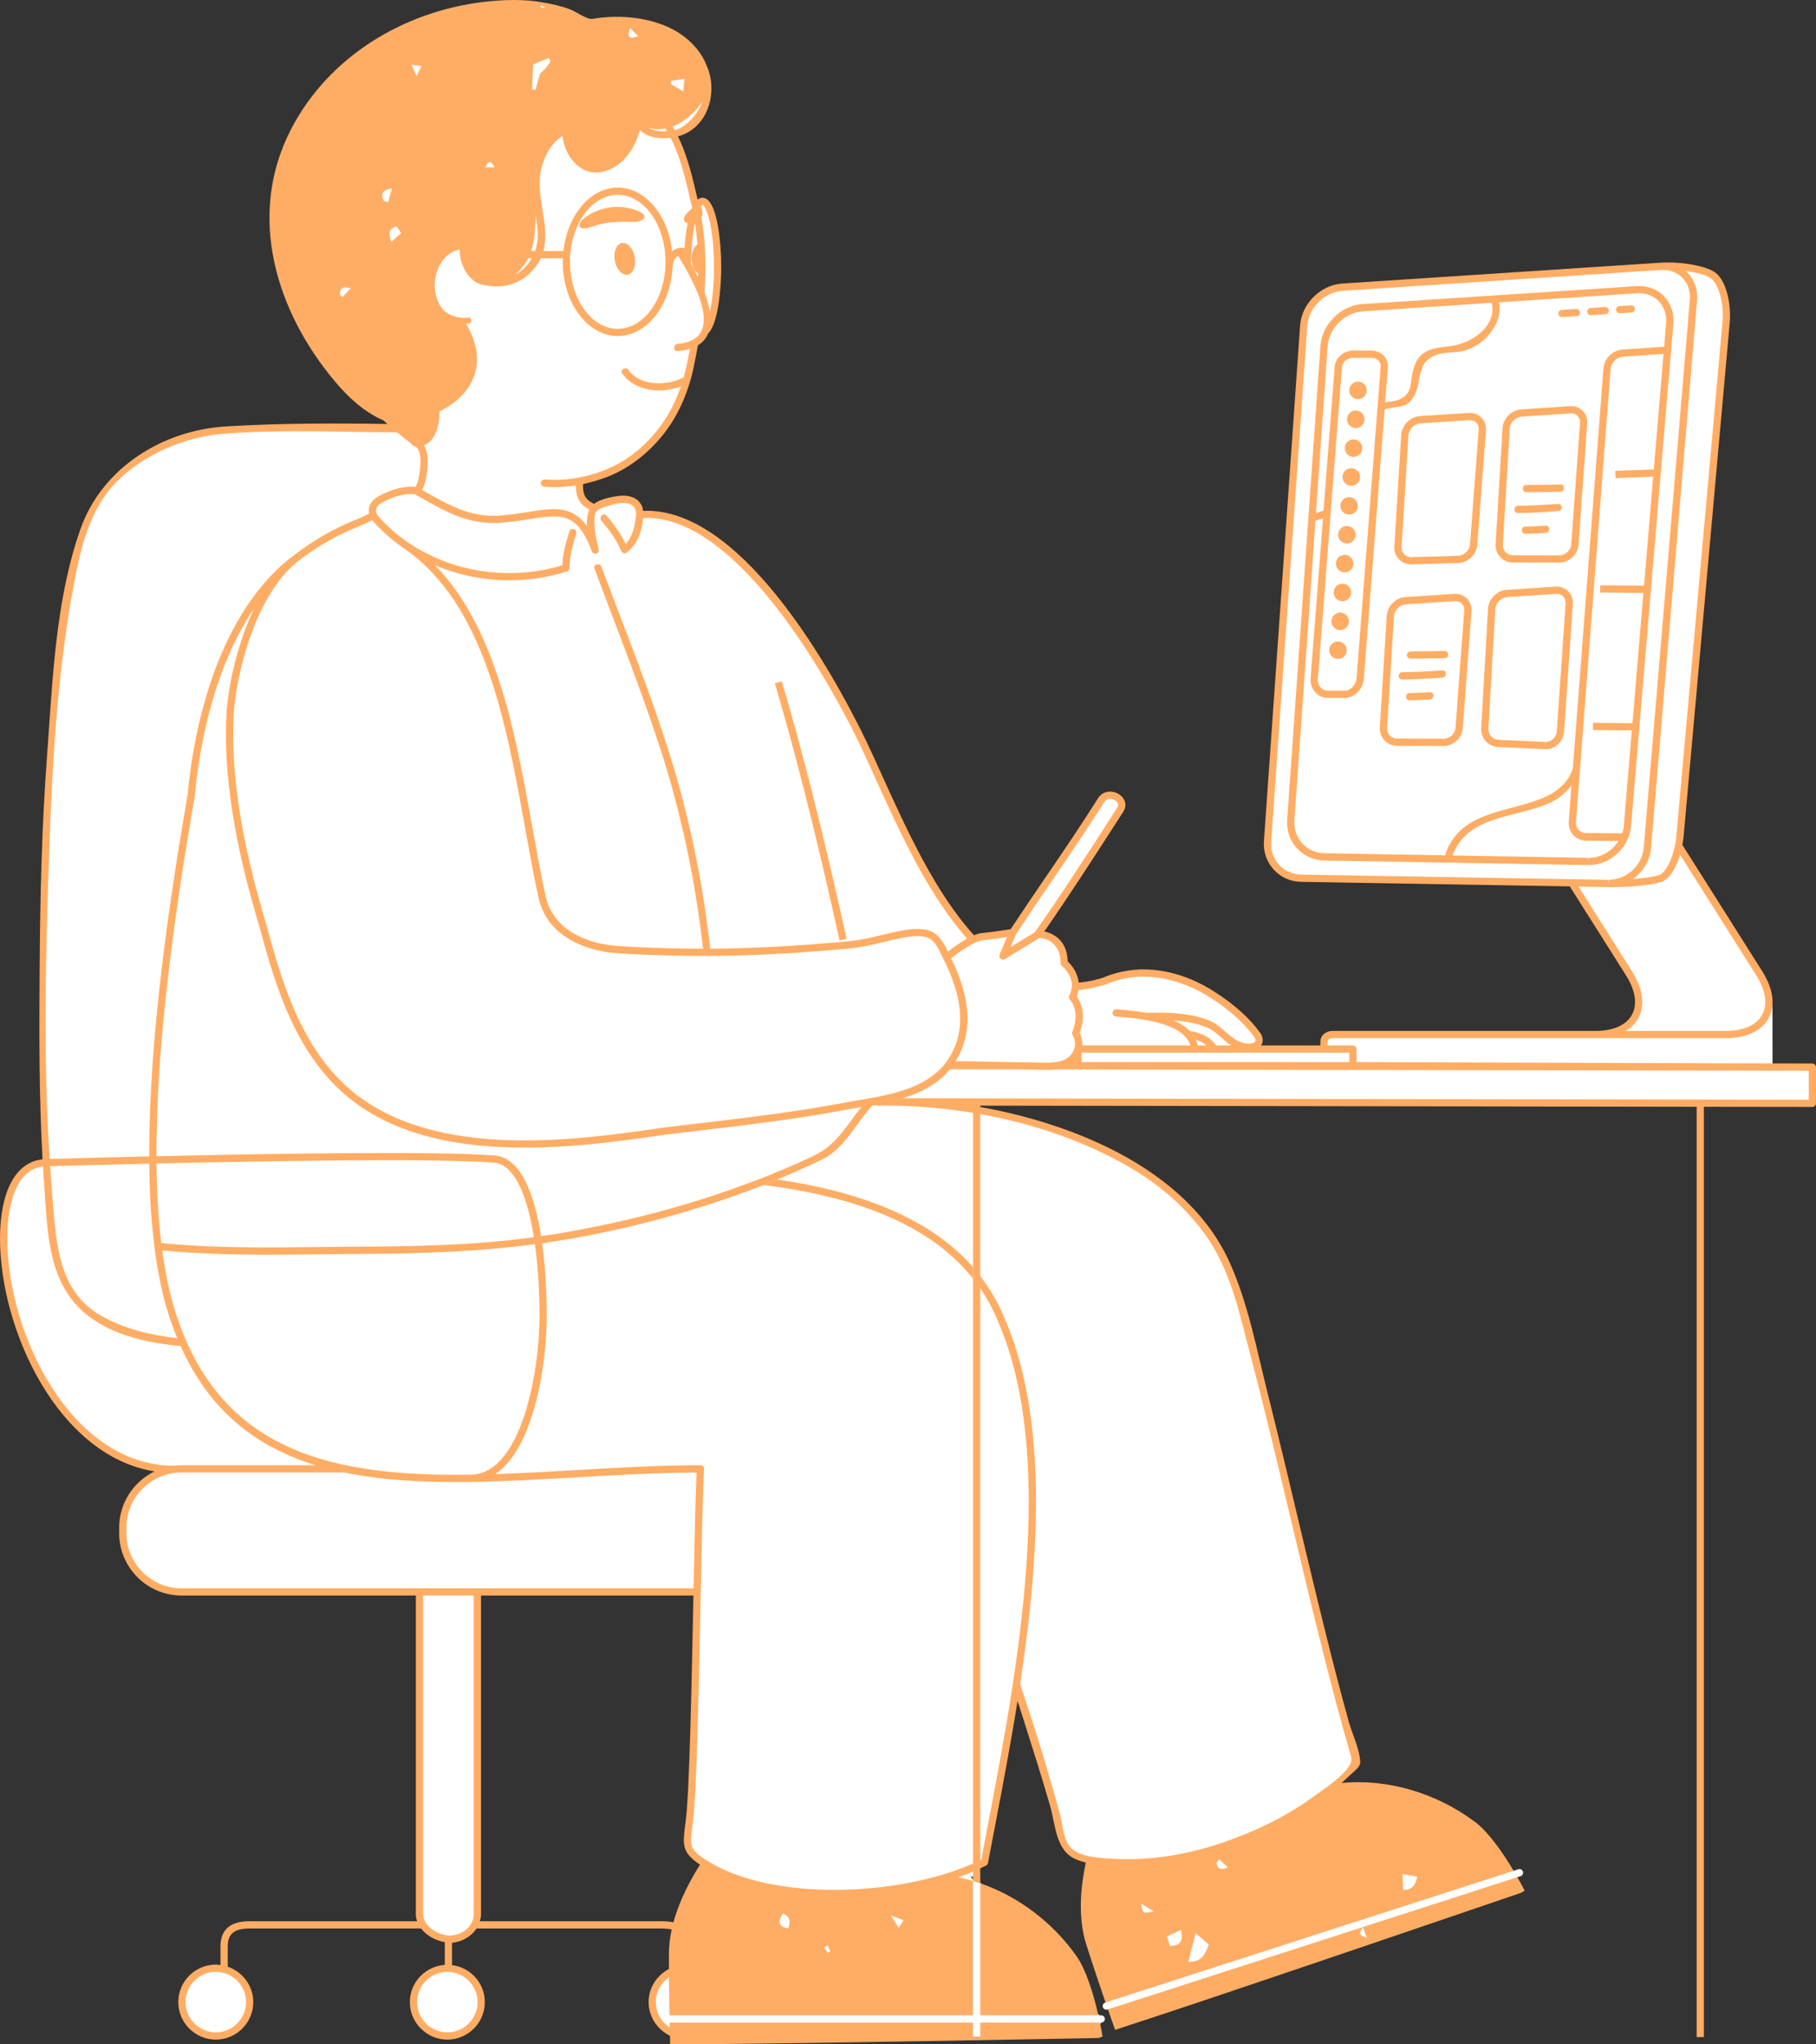 <?xml version="1.0" encoding="UTF-8" standalone="no"?><svg xmlns="http://www.w3.org/2000/svg" xmlns:xlink="http://www.w3.org/1999/xlink" fill="#000000" height="500" preserveAspectRatio="xMidYMid meet" version="1" viewBox="0.0 0.0 444.3 500.0" width="444.3" zoomAndPan="magnify"><rect x="0.0" y="0.0" width="444.3" height="500.0" fill="#333333" stroke="none"/><defs><clipPath id="a"><path d="M 0 0 L 444.289 0 L 444.289 500 L 0 500 Z M 0 0"/></clipPath></defs><g><g id="change1_1"><path d="M 110.484 481.512 L 109.711 481.41 L 108.887 481.465 C 104.555 481.754 101.16 485.363 101.16 489.68 C 101.16 494.25 104.879 497.965 109.445 497.965 C 114.016 497.965 117.73 494.25 117.73 489.68 C 117.73 485.543 114.617 482.031 110.484 481.512" fill="#ffffff"/></g><g id="change1_2"><path d="M 55.43 481.859 L 54.832 481.656 L 54.832 481.645 L 53.555 481.473 C 53.301 481.434 53.055 481.395 52.793 481.395 C 48.227 481.395 44.508 485.113 44.508 489.68 C 44.508 494.25 48.227 497.965 52.793 497.965 C 57.363 497.965 61.082 494.25 61.082 489.68 C 61.082 486.164 58.809 483.02 55.43 481.859" fill="#ffffff"/></g><g id="change1_3"><path d="M 433.668 261.004 L 433.652 245.559 C 433.641 245.504 431.996 240.086 430.723 238.07 L 410.973 206.828 L 411.039 206.488 C 411.156 205.855 411.242 205.238 411.309 204.641 L 422.605 78.91 C 423.031 74.043 421.582 68.848 419.375 67.328 C 417.473 66.031 412.867 65.09 408.43 65.09 C 407.82 65.09 407.211 65.105 406.527 65.145 L 328.707 70.242 C 323.84 70.566 319.602 74.789 319.262 79.652 L 310.41 205.809 C 310.25 208.16 311.016 210.391 312.57 212.09 C 314.137 213.801 316.293 214.762 318.641 214.793 L 384.852 215.918 L 398.848 238.062 C 401.359 242.043 401.887 245.801 400.324 248.648 C 398.762 251.477 395.309 253.035 390.609 253.035 L 326.309 253.035 C 325.098 253.035 324.219 253.777 324.219 254.805 L 324.219 256.574 L 307.184 256.574 L 308.102 255.195 C 308.645 254.383 308.156 253.484 307.816 253.023 C 305.273 249.531 301.555 246.223 296.762 243.191 C 291.48 239.82 285.719 238.02 279.992 237.984 C 276.785 237.984 273.191 238.738 270.238 240.047 L 268 240.637 C 266.648 240.949 265.379 241.105 264.316 241.219 L 263.441 241.312 L 263.344 240.438 C 263.125 238.445 261.949 236.742 260.918 235.809 L 260.637 235.551 L 260.629 235.172 C 260.523 230.719 257.836 229.18 255.598 228.668 L 254.316 228.379 L 255.066 227.301 C 260.664 219.289 266.441 210.34 271.539 202.441 L 274.371 198.051 C 274.812 197.383 274.867 196.672 274.535 196.008 C 274.094 195.148 273.078 194.547 271.84 194.5 C 270.941 194.5 270.176 194.934 269.684 195.719 C 265.387 202.559 260.602 209.559 256.758 215.184 C 253.988 219.254 251.121 223.461 248.305 227.742 L 248.09 228.066 L 247.707 228.129 C 246.215 228.379 243.004 228.867 240.48 229.113 C 240.09 229.152 239.562 229.305 238.922 229.566 L 238.348 229.797 L 237.934 229.34 C 228.352 218.824 221.16 202.973 215.387 190.23 C 213.602 186.277 211.859 182.461 210.215 179.16 C 202.184 163.121 181.074 125.812 158.543 125.812 C 158.258 125.812 157.973 125.82 157.684 125.832 L 156.879 125.867 L 156.77 125.066 C 156.426 122.5 154.094 122.117 152.734 122.117 C 152.41 122.117 152.074 122.137 151.742 122.176 C 149.191 122.512 147.262 123.121 146.152 123.941 L 145.723 124.262 L 145.242 124.027 C 144.617 123.727 144.07 123.375 143.605 122.988 C 142.16 121.781 142.016 119.891 142.051 118.379 L 142.066 117.684 L 142.742 117.531 C 144.648 117.109 146.449 116.586 148.254 115.922 C 153.371 114 158.094 110.453 161.91 105.664 C 165.316 101.379 167.809 95.875 169.121 89.75 C 169.508 87.883 169.859 86.066 170.18 84.301 L 170.25 83.914 L 170.586 83.707 C 171.582 83.09 172.305 82.254 172.723 81.223 L 172.797 81.047 L 172.934 80.914 C 174.855 79.074 175.863 71.648 175.863 65.27 C 175.863 56.434 174.203 49.246 172.164 49.246 C 171.949 49.246 171.746 49.332 171.551 49.496 L 170.441 50.445 L 170.113 49.02 C 168.922 43.785 167.691 38.742 165.785 34.613 C 165.648 34.324 165.516 34.051 165.359 33.766 L 164.855 32.805 L 165.895 32.5 C 166.289 32.383 166.672 32.27 167.008 32.137 C 170.207 30.879 171.789 28.352 172.551 26.445 C 173.832 23.25 173.75 19.371 172.309 16.258 C 171.219 13.375 168.754 10.535 165.719 8.664 C 161.863 6.301 156.73 5 151.254 5 C 149.289 5 147.336 5.164 145.434 5.488 C 145.312 5.508 145.188 5.52 145.055 5.52 C 143.898 5.52 142.484 4.73 141.121 3.961 C 140.523 3.629 139.957 3.309 139.57 3.156 C 137.609 2.402 135.566 1.945 133.738 1.602 C 133.742 1.598 133.746 1.594 133.75 1.594 C 133.629 1.57 133.5 1.555 133.379 1.531 C 133.266 1.512 133.148 1.488 133.039 1.469 C 132.945 1.453 132.844 1.445 132.746 1.43 C 132.586 1.406 132.43 1.379 132.27 1.355 C 132.277 1.359 132.285 1.367 132.289 1.371 C 130.309 1.062 128.258 0.883 126.012 0.883 C 123.727 0.883 121.289 1.043 118.559 1.371 C 98.195 3.863 80.879 15.359 72.234 32.129 C 62.633 50.781 66.664 73.477 83.012 92.828 C 86.809 97.328 90.559 100.328 94.473 102.004 L 94.641 102.086 L 94.758 102.195 C 95.055 102.477 95.352 102.758 95.668 103.023 L 97.582 104.629 L 95.086 104.59 C 90.695 104.516 86.305 104.473 81.918 104.473 C 72.164 104.473 63.586 104.699 55.691 105.172 C 39.434 106.148 25.754 115.75 20.836 129.633 C 15.453 144.812 14.285 161.855 13.156 178.34 C 13 180.574 12.848 182.797 12.688 184.992 C 11.57 199.902 11.012 215.879 10.883 236.785 C 10.766 254.137 10.742 268.59 11.59 283.504 L 11.637 284.355 L 10.793 284.438 C 7.848 284.723 5.426 286.52 3.789 289.633 C 2.082 292.855 1.184 297.441 1.184 302.887 C 1.184 323.422 14.391 355.215 38.27 359 L 41.059 359.441 L 38.516 360.672 C 33.473 363.105 30.34 368.078 30.34 373.648 L 30.34 374.961 C 30.34 382.895 36.789 389.352 44.715 389.352 L 102.926 389.352 L 102.926 468.188 C 102.926 468.625 103.004 469.086 103.184 469.633 L 103.555 470.789 L 103.75 470.789 L 104.016 471.137 C 105.164 472.641 107.133 473.766 109.273 474.148 L 110.004 474.277 L 110.004 474.383 L 110.801 474.301 C 113.027 474.07 115.027 472.91 116.148 471.191 L 116.41 470.789 L 116.508 470.789 L 116.836 469.66 C 116.953 469.262 117.086 468.734 117.086 468.191 L 117.086 389.355 L 170.855 389.355 L 170.805 391.727 C 170.375 412.578 169.84 438.531 168.949 445.438 L 168.844 446.207 C 168.188 451.371 168.031 452.598 172.062 455.348 L 172.773 455.836 L 172.305 456.559 C 170.238 459.77 167.453 464.773 165.918 470.406 L 165.699 471.195 L 165.699 471.199 L 165.504 472.094 C 165.055 474.18 164.832 476.078 164.832 477.891 L 164.832 481.938 L 164.844 481.934 L 164.125 482.75 C 164.125 482.75 162.152 484.219 161.602 485.156 C 160.965 486.246 159.445 488.328 159.445 489.68 C 159.445 492.277 161.137 495.082 163.168 496.402 C 163.16 496.039 165.129 497.566 165.129 497.566 L 165.102 497.547 L 165.102 497.914 C 165.102 498.309 165.113 498.551 165.117 498.609 L 165.125 499.117 C 179.562 499.117 212.523 498.594 237.473 498.156 L 238.348 498.23 L 240.117 498.23 L 241.012 498.094 C 256.074 497.828 267.512 497.605 268.855 497.582 L 269.043 497.52 L 268.977 497.141 C 268.895 496.629 268.797 496.109 268.691 495.578 L 269.414 494.691 C 269.906 494.691 270.301 494.297 270.301 493.809 C 270.301 493.32 269.906 492.922 269.414 492.922 L 269.027 492.922 L 267.902 492.039 C 266.984 488.191 265.289 482.273 262.949 478.953 C 257.441 471.148 249.688 465.125 241.012 461.887 L 241.012 463.828 L 240.117 462.578 L 240.117 460.629 C 239.527 460.43 238.941 460.238 238.348 460.062 L 238.348 460.102 L 237.469 458.875 C 237.469 458.875 239.027 459.348 239.238 459.41 L 239.238 456.414 L 240.277 455.914 L 241.148 455.473 C 241.449 453.93 242.863 446.465 242.863 446.465 C 244.645 437.156 246.66 426.605 248.367 415.898 L 250.086 415.77 C 250.484 417.016 251.359 419.719 251.359 419.719 C 253.492 426.414 255.914 434.008 258.078 441.5 C 258.383 442.566 258.617 443.719 258.848 444.828 C 259.68 448.859 260.469 452.672 264.172 454.066 C 264.82 454.305 265.508 454.527 266.188 454.719 L 266.996 454.941 L 266.816 455.758 C 265.668 461.023 264.754 468.715 266.938 475.445 C 268.617 480.68 270.145 485.195 271.328 488.664 L 270.48 489.777 L 270.395 489.809 C 269.926 489.957 269.672 490.457 269.824 490.918 C 269.941 491.293 270.293 491.535 270.664 491.535 C 270.754 491.535 270.848 491.52 270.934 491.492 L 271.059 491.449 L 272.191 492.02 C 272.527 492.984 273.242 495.004 273.242 495.004 L 273.363 495.359 L 273.371 495.355 C 286.977 490.965 320.062 479.801 369.051 463.066 C 370.648 462.52 371.602 462.195 371.645 462.195 C 371.645 462.195 371.645 462.195 371.641 462.199 L 371.844 462.086 L 371.719 461.84 C 371.438 461.305 371.137 460.75 370.828 460.191 L 371.238 459.125 L 372.023 458.871 C 372.488 458.723 372.746 458.223 372.598 457.758 C 372.445 457.293 371.945 457.035 371.484 457.188 L 370.324 457.562 L 369.285 457.07 C 367.262 453.762 363.895 448.766 360.707 446.363 C 352.469 440.184 342.496 436.781 332.625 436.781 C 331.281 436.781 329.938 436.848 328.625 436.977 L 326.098 437.145 L 328.035 435.355 C 328.672 434.77 329.305 434.184 329.922 433.582 C 330.074 433.438 330.273 433.262 330.5 433.062 C 330.961 432.66 332.184 431.594 332.184 431.137 C 332.184 429.203 331.316 426.793 330.48 424.469 C 330.062 423.309 329.664 422.211 329.387 421.191 C 325.703 407.887 322.566 394.941 318.844 379.398 L 316.941 371.391 C 314.562 361.375 312.105 351.02 309.551 340.867 C 308.98 338.594 308.434 336.285 307.883 333.961 C 305.859 325.395 303.766 316.535 300.102 308.629 C 293.691 294.836 280.816 286.281 271.145 281.539 C 261.832 276.984 251.344 273.652 239.973 271.629 L 239.242 271.5 L 239.242 269.535 L 417.164 269.82 C 425.965 269.82 434.785 269.836 443.699 269.855 L 443.699 261.004 L 433.668 261.004" fill="#ffffff"/></g><g id="change2_1"><path d="M 333.449 471.34 C 333.785 472.277 334.051 472.949 334.426 473.961 C 332.371 473.145 332.371 473.145 333.449 471.34 Z M 371.246 459.121 L 271.062 491.449 C 271.895 493.855 272.406 495.254 272.406 495.293 L 272.812 496.457 L 273.645 496.191 C 297.016 488.652 371.336 463.211 372.078 462.965 L 373.016 462.434 L 372.504 461.422 C 372.113 460.68 371.691 459.902 371.246 459.121" fill="#ffad65"/></g><g id="change2_2"><path d="M 207.133 229.641 C 203.254 212.141 197.945 189.164 191.27 166.633 L 189.57 167.137 C 196.23 189.613 201.531 212.551 205.402 230.023 L 207.133 229.641" fill="#ffad65"/></g><g id="change2_3"><path d="M 239.832 460.629 L 239.832 492.918 L 268.727 492.918 C 267.504 487.5 265.66 481.676 263.379 478.438 C 257.484 470.082 249.02 463.762 239.832 460.629" fill="#ffad65"/></g><g id="change2_4"><path d="M 186.852 289.844 C 211.465 292.941 228.383 300.508 238.055 312.742 L 238.055 309.922 C 233.891 305.16 228.574 301.148 222.125 297.852 C 213.539 293.461 202.914 290.344 190.156 288.496 C 189.055 288.949 187.957 289.406 186.852 289.844" fill="#ffad65"/></g><g id="change2_5"><path d="M 154.387 51.031 C 151.492 50.277 148.383 50.527 145.656 51.746 C 144.82 52.121 140.926 54.059 141.922 55.516 C 142.617 56.531 145.48 55.191 146.312 54.969 C 148.465 54.402 150.672 54.266 152.891 54.23 C 154.168 54.211 156.664 54.594 157.559 53.395 C 158.469 52.18 154.977 51.188 154.387 51.031" fill="#ffad65"/></g><g id="change2_6"><path d="M 152.148 59.441 C 150.801 59.688 150.027 61.621 150.418 63.758 C 150.812 65.898 152.223 67.43 153.566 67.184 C 154.914 66.938 155.688 65.004 155.297 62.863 C 154.902 60.727 153.492 59.191 152.148 59.441" fill="#ffad65"/></g><g clip-path="url(#a)" id="change2_31"><path d="M 442.523 268.969 L 440.043 268.969 C 393.27 268.898 346.516 268.809 299.762 268.738 C 273.434 268.703 247.109 268.664 220.785 268.613 C 225.191 267.285 229.246 265.285 232.148 261.832 C 232.238 261.727 232.309 261.602 232.398 261.496 C 232.449 261.496 232.504 261.531 232.559 261.531 C 237.973 261.531 243.41 261.551 248.828 261.551 L 253.199 261.621 L 254.211 261.656 C 254.777 261.676 255.379 261.691 255.98 261.691 C 256.723 261.691 257.504 261.656 258.246 261.566 C 290.98 261.621 323.715 261.691 356.445 261.742 C 379.391 261.777 402.316 261.816 425.242 261.852 L 433.742 261.887 L 433.742 261.867 C 436.66 261.867 439.602 261.887 442.523 261.887 Z M 238.062 455.793 C 219.898 463.832 188.547 465.246 172.508 454.785 C 168.684 452.234 168.77 451.562 169.426 446.324 L 169.531 445.543 C 170.453 438.41 170.965 412.738 171.426 390.098 C 171.711 375.988 171.957 363.805 172.258 359.309 C 172.277 359.078 172.188 358.832 172.012 358.652 C 171.852 358.477 171.621 358.371 171.371 358.371 C 161.371 358.371 150.996 358.973 140.977 359.559 C 134.285 359.949 127.664 360.316 121.184 360.551 C 121.871 360.07 122.562 359.523 123.219 358.867 C 131.574 350.672 133.77 331.16 133.77 321.988 C 133.77 318.309 133.629 311.227 132.637 304.074 C 134.336 303.824 136.035 303.578 137.719 303.297 C 152.82 300.801 167.672 296.832 182.047 291.645 C 183.66 291.062 185.254 290.461 186.848 289.84 C 187.961 289.414 189.059 288.953 190.156 288.496 C 193.82 286.973 197.449 285.359 201.027 283.645 C 206.746 280.883 209.297 274.844 213.422 270.383 L 216.66 270.383 C 216.68 270.383 216.68 270.402 216.695 270.402 L 216.871 270.402 C 223.812 270.422 230.965 271.004 238.062 272.191 Z M 219.863 471.496 C 219.277 470.594 218.871 469.938 217.934 468.469 C 219.473 469.055 220.145 469.305 221.066 469.656 C 220.605 470.348 220.359 470.754 219.863 471.496 Z M 202.566 477.641 L 201.609 476.312 C 201.91 476.137 202.215 475.961 202.496 475.801 C 202.727 476.277 202.938 476.773 203.152 477.27 C 202.957 477.395 202.762 477.516 202.566 477.641 Z M 192.828 471.691 C 190.031 471.074 190.547 469.727 191.504 468.027 C 193.203 468.664 193.52 469.727 192.828 471.691 Z M 164.77 470.168 C 163.848 469.992 162.895 469.902 161.938 469.902 L 117.395 469.902 C 117.555 469.355 117.68 468.789 117.68 468.188 L 117.68 390.238 L 169.656 390.238 C 169.215 411.695 168.684 438.305 167.777 445.312 L 167.672 446.094 C 167 451.367 166.805 453.031 171.266 456.078 C 169.285 459.16 166.363 464.328 164.77 470.168 Z M 44.422 388.469 C 36.984 388.469 30.93 382.41 30.93 374.961 L 30.93 373.648 C 30.93 366.797 36.047 361.133 42.633 360.266 L 42.652 360.266 C 43.234 360.176 43.82 360.141 44.422 360.141 L 84.184 360.141 C 93.672 362.105 104.117 362.602 115.059 362.461 L 115.074 362.461 C 123.52 362.336 132.246 361.84 141.082 361.328 C 150.59 360.777 160.414 360.215 169.902 360.16 C 170.078 360.16 170.258 360.18 170.434 360.18 C 170.168 365.117 169.938 375.934 169.691 388.469 Z M 115.906 468.188 C 115.906 470.949 113.375 473.25 110.137 473.426 C 106.594 473.23 103.516 470.789 103.516 468.188 L 103.516 390.238 L 115.906 390.238 Z M 116.848 489.68 C 116.848 493.75 113.52 497.078 109.445 497.078 C 105.375 497.078 102.047 493.75 102.047 489.68 C 102.047 485.605 105.375 482.277 109.445 482.277 C 113.516 482.277 116.848 485.605 116.848 489.68 Z M 1.773 302.887 C 1.773 297.574 2.641 293.133 4.27 290.055 C 5.773 287.184 7.879 285.609 10.52 285.309 C 10.625 286.867 10.711 288.406 10.82 289.965 C 11.668 301.508 11.652 314.164 21.566 321.832 C 27.832 326.664 36.133 328.453 44.191 329.23 C 51.395 345.379 62.988 353.996 77.242 358.371 L 44.418 358.371 C 43.816 358.371 43.234 358.426 42.648 358.496 L 42.598 358.496 C 17.316 358.441 1.773 326.098 1.773 302.887 Z M 42.402 319.176 C 41.215 315.086 40.332 310.605 39.695 305.824 C 56.316 307.438 72.996 306.746 89.688 306.676 C 103.516 306.605 117.199 306.109 130.867 304.305 C 131.664 309.949 132 316.148 132 321.988 C 132 332.348 129.328 350.387 121.98 357.609 C 119.855 359.699 117.465 360.777 114.883 360.672 L 114.883 360.691 C 81.473 361.113 52.938 355.344 42.402 319.176 Z M 38.277 284.566 C 65.949 283.93 106.969 283.254 120.883 284.371 C 125.98 284.797 129.027 292.652 130.617 302.605 C 116.457 304.535 102.238 304.852 87.938 304.906 C 71.754 304.996 55.609 305.613 39.465 304.039 C 38.719 297.93 38.348 291.398 38.277 284.566 Z M 40.684 319.672 C 41.48 322.383 42.387 324.91 43.359 327.301 C 36.949 326.559 30.609 325.09 24.945 321.922 C 13.758 315.688 13.703 302.996 12.73 291.629 C 12.535 289.504 12.414 287.363 12.273 285.219 C 14.996 285.148 24.309 284.883 36.508 284.602 C 36.648 297.684 37.871 309.773 40.684 319.672 Z M 12.039 208.262 C 12.801 186.469 14.039 164.16 18.113 142.688 C 19.758 133.996 21.938 124.734 28.223 118.168 C 34.754 111.316 45.109 106.871 54.492 106.109 C 67.754 105.051 81.262 105.617 94.555 105.723 C 95.422 105.723 96.293 105.738 97.156 105.738 C 98.309 106.715 99.512 107.672 100.77 108.625 C 100.895 108.906 101.141 109.156 101.516 109.191 L 101.566 109.191 C 101.707 109.207 101.828 109.188 101.965 109.191 C 101.828 109.188 101.711 109.211 101.57 109.195 C 101.969 109.422 102.273 109.781 102.477 110.285 C 102.484 110.309 102.492 110.332 102.504 110.355 C 103.188 112.18 102.789 115.355 102.367 117.199 C 102.211 117.891 101.965 118.516 101.676 119.109 C 100.77 118.984 97.43 118.766 92.758 121.305 C 91.301 122.094 90.461 123.102 90.262 124.293 C 90.18 124.773 90.223 125.227 90.32 125.633 C 90.293 125.648 90.266 125.66 90.238 125.676 C 89.484 126.062 88.629 126.496 87.285 127.027 C 81.715 129.219 76.492 132.242 71.707 135.977 L 72.793 137.324 C 72.73 137.375 72.668 137.434 72.609 137.488 C 72.668 137.434 72.727 137.371 72.781 137.324 L 71.703 135.977 L 71.684 135.941 C 71.562 136.031 71.457 136.156 71.348 136.242 C 71.348 136.246 71.344 136.246 71.344 136.25 C 71.141 136.41 70.93 136.551 70.73 136.711 C 51.613 152.207 46.996 182.23 45.906 194.352 C 41.418 220.387 36.422 253.926 36.508 282.828 C 37.09 282.816 37.68 282.805 38.273 282.789 C 38.191 254.051 43.18 220.59 47.66 194.582 C 48.52 185.035 51.578 164.367 62.211 148.742 C 58.082 157.336 55.93 167.344 55.434 174.094 C 54.57 188.77 57.223 206.066 63.543 226.902 C 67.613 242.148 72.625 257.902 85.035 268.262 C 96.789 277.961 112.828 280.707 128.391 280.688 C 140.906 280.688 153.105 278.918 162.488 277.555 C 163.727 277.395 164.969 277.254 166.207 277.109 C 167.711 276.934 169.234 276.738 170.738 276.562 L 176.457 275.891 C 186.07 274.738 196.336 273.41 206.305 271.551 C 207.473 271.32 208.711 271.129 209.969 270.914 C 210.219 270.863 210.48 270.828 210.73 270.773 C 207.438 274.863 204.922 279.555 200.145 282.121 C 195.898 284.387 186.902 287.965 186.738 288.027 C 186.73 288.031 186.719 288.035 186.719 288.035 L 183.074 289.398 C 183.074 289.398 180.191 290.441 178.758 290.957 C 164.805 295.879 150.344 299.418 135.754 301.844 C 134.641 302.02 133.508 302.18 132.375 302.34 C 130.836 292.566 127.629 283.148 121.027 282.617 C 107.059 281.484 65.984 282.156 38.281 282.797 C 37.676 282.797 37.094 282.812 36.508 282.828 C 24.152 283.113 14.75 283.379 12.148 283.469 C 10.535 258.504 11.172 233.172 12.039 208.262 Z M 93.867 49.105 C 93.246 47.691 93.156 46.539 95.867 46.062 C 95.477 47.516 95.23 48.484 94.965 49.461 C 94.609 49.336 94.238 49.211 93.867 49.105 Z M 83.793 72.688 C 83.457 72.316 83.137 72.121 83.156 71.941 C 83.227 70.668 83.707 69.871 85.828 70.492 C 84.926 71.465 84.359 72.086 83.793 72.688 Z M 97 55.355 C 97.336 55.836 97.691 56.348 98.168 57.004 C 97.391 57.691 96.77 58.258 95.762 59.16 C 94.895 56.934 95.211 55.922 97 55.355 Z M 103.125 16.16 C 102.719 16.992 102.434 17.559 101.922 18.602 C 101.441 17.559 101.215 17.027 100.684 15.84 C 101.852 15.98 102.293 16.055 103.125 16.16 Z M 103.754 108.918 C 103.781 108.906 103.801 108.902 103.816 108.887 C 106.648 107.742 107.586 103.688 107.516 100.641 C 116.688 96.039 119.254 87.91 114.012 79.184 C 114.242 79.164 114.473 79.164 114.703 79.148 C 115.109 79.078 115.375 78.707 115.324 78.301 C 115.254 77.895 114.879 77.609 114.473 77.68 C 112.508 77.98 109.992 77.273 108.738 76.051 C 106.438 73.82 105.711 69.746 107.004 66.172 C 108.012 63.32 110.012 61.496 112.508 61.02 C 112.297 64.297 114.438 68.648 117.66 69.551 C 118.016 69.641 118.367 69.711 118.703 69.766 C 123.77 70.773 128.371 69.109 131.434 64.734 C 131.789 64.223 132.07 63.691 132.32 63.16 L 137.719 63.16 C 137.699 63.461 137.684 63.746 137.684 64.047 C 137.684 74.047 143.723 82.191 151.141 82.191 C 158.289 82.191 164.152 74.613 164.559 65.09 C 164.559 65.035 164.594 64.984 164.594 64.91 C 164.629 63.938 165.105 63.125 165.922 62.609 C 169.746 68.773 177.941 83.113 165.797 84.105 C 164.664 84.191 164.664 85.961 165.797 85.871 C 166.949 85.785 167.922 85.59 168.809 85.309 C 168.539 86.703 168.258 88.105 167.957 89.555 C 167.762 90.492 167.516 91.395 167.266 92.281 C 165.551 93.203 163.355 93.75 161.176 93.75 C 158.273 93.75 155.422 92.797 153.777 90.477 C 153.121 89.555 151.582 90.441 152.254 91.379 C 155.371 95.754 161.727 96.371 166.578 94.527 C 165.195 98.531 163.285 102.125 160.93 105.098 C 157.211 109.773 152.625 113.207 147.652 115.086 C 142.621 116.977 138.039 117.648 133.258 117.262 C 132.887 117.227 132.496 117.492 132.371 117.883 C 132.34 117.934 132.32 117.988 132.301 118.059 C 132.266 118.555 132.621 118.98 133.117 119.016 C 134.055 119.102 134.977 119.137 135.895 119.137 C 137.559 119.137 139.207 118.98 140.871 118.715 C 140.871 120.52 141.207 122.359 142.746 123.672 C 143.191 124.043 143.668 124.344 144.18 124.625 C 143.668 125.848 143.543 127.227 143.613 128.629 C 143.891 129.008 144.16 129.43 144.43 129.879 C 144.16 129.43 143.887 129.012 143.605 128.629 C 139.898 123.551 135.273 124.262 129.367 125.211 C 127.523 125.504 125.617 125.809 123.477 125.996 C 116.969 126.723 112.336 124.828 106.906 121.883 C 105.82 121.293 104.715 120.68 103.539 120.016 L 103.27 119.859 C 103.613 119.152 103.906 118.406 104.094 117.59 C 104.18 117.215 104.34 116.445 104.465 115.492 C 104.723 113.508 104.816 110.719 103.754 108.918 Z M 121.008 40.945 C 120.367 40.926 119.75 40.926 118.828 40.91 C 119.449 38.996 120.191 39.402 121.008 40.945 Z M 128.867 63.871 C 129.008 63.66 129.113 63.395 129.238 63.164 L 130.105 63.164 C 129.148 64.863 127.785 66.242 126.105 67.145 C 127.168 66.191 128.09 65.059 128.867 63.871 Z M 131.062 52.664 C 131.223 53.656 131.383 54.648 131.488 55.656 C 131.734 57.727 131.504 59.676 130.902 61.395 L 129.98 61.395 C 130.832 58.703 130.957 55.516 131.062 52.664 Z M 130.426 15.754 C 131.699 15.238 132.973 14.711 134.23 14.195 C 134.391 14.461 134.551 14.727 134.707 14.992 C 134.301 15.574 133.91 16.195 133.449 16.727 C 133.027 17.223 132.531 17.629 132.105 18.035 C 131.715 19.438 131.359 20.727 130.988 22.035 C 130.723 21.949 130.461 21.879 130.176 21.789 C 130.266 19.91 130.336 18.02 130.426 15.754 Z M 133.453 1.59 C 133.238 1.746 133.008 1.891 132.777 2.051 C 132.512 1.82 132.246 1.59 131.98 1.359 C 132.477 1.43 132.973 1.504 133.453 1.59 Z M 162.82 64.047 C 162.82 73.078 157.582 80.426 151.137 80.426 C 144.695 80.426 139.453 73.078 139.453 64.047 C 139.453 55.02 144.695 47.652 151.137 47.652 C 157.582 47.652 162.82 55.02 162.82 64.047 Z M 137.629 33.227 C 138.09 38.023 141.844 43.086 147.207 42.062 C 152.184 41.105 155.316 36.465 156.574 31.758 C 158.164 33.617 161.266 34.039 164.008 33.703 C 164.238 34.129 164.488 34.535 164.699 34.98 C 166.699 39.316 167.938 44.785 169.055 49.637 L 169.32 50.77 L 169.32 50.824 C 169.301 50.895 169.266 50.965 169.23 51.035 C 169.16 51.105 169.09 51.176 169.02 51.23 C 168.383 51.762 167.762 52.328 167.441 53.105 C 167.32 53.426 167.301 53.836 167.461 54.152 C 167.602 54.453 167.902 54.539 168.238 54.523 C 167.852 56.469 167.602 58.648 167.461 60.703 C 166.91 60.543 166.273 60.543 165.672 60.754 C 165.215 60.914 164.805 61.16 164.434 61.465 C 163.512 52.684 157.902 45.883 151.141 45.883 C 144.395 45.883 138.801 52.648 137.844 61.395 L 132.957 61.395 C 134.691 54.984 130.727 47.477 132.496 41.066 C 132.516 41.016 132.516 40.961 132.516 40.926 C 133.383 37.812 134.887 35.016 137.629 33.227 Z M 154.148 6.848 L 156.129 8.828 C 154.023 9.66 153.316 9.164 154.148 6.848 Z M 162.805 31.438 C 162.93 31.648 163.035 31.879 163.156 32.094 C 161.527 32.199 159.812 31.969 158.645 31.242 C 160.023 31.668 161.426 31.703 162.805 31.438 Z M 164.168 19.77 C 165.125 19.629 166.078 19.488 167.48 19.293 C 167.336 20.621 167.266 21.258 167.145 22.355 C 165.902 21.613 165 21.062 164.098 20.516 C 164.113 20.266 164.148 20.02 164.168 19.77 Z M 171.867 24.73 C 171.035 27.277 169.266 29.543 166.77 31.137 C 166.344 31.422 165.742 31.648 165.055 31.828 C 164.895 31.527 164.734 31.227 164.559 30.926 C 167.516 29.809 170.188 27.422 171.867 24.73 Z M 170.629 59.746 C 169.742 60.367 169.16 61.781 169.215 63.41 C 169.266 65.023 169.922 66.332 170.805 66.914 C 170.789 67.199 170.789 67.484 170.77 67.766 C 170.223 66.617 169.637 65.52 169.07 64.473 C 169.105 60.172 169.516 56.879 170.027 54.539 C 170.293 56.223 170.488 57.941 170.629 59.746 Z M 171.867 50.133 C 172.648 50.223 174.684 55.004 174.684 65.27 C 174.684 70.156 174.223 73.785 173.656 76.281 C 173.426 74.742 172.969 73.113 172.363 71.504 C 172.824 64.793 172.578 58.613 171.586 53.09 C 171.781 52.895 171.906 52.664 171.887 52.277 C 171.867 51.711 171.762 50.984 171.496 50.438 C 171.641 50.258 171.762 50.148 171.867 50.133 Z M 144.871 134.949 C 144.965 135.137 145.094 135.273 145.254 135.34 C 145.465 135.445 145.715 135.469 145.953 135.379 C 146.117 135.316 146.238 135.203 146.336 135.074 C 146.367 135.035 146.398 135 146.422 134.957 C 146.441 134.918 146.453 134.879 146.469 134.84 C 146.492 134.773 146.512 134.703 146.52 134.633 C 146.523 134.566 146.512 134.5 146.504 134.434 C 146.504 134.43 146.504 134.422 146.5 134.418 L 146.5 134.309 C 146.359 133.812 146.234 133.32 146.109 132.824 C 145.703 131.09 145.438 129.316 145.438 127.531 C 145.418 126.578 145.488 125.18 146.41 124.648 C 147.312 124.133 148.41 123.852 149.367 123.551 C 152.219 122.664 156.199 122.398 155.562 126.613 C 155.211 128.898 154.715 131.391 153.066 133.039 C 151.844 130.508 150.254 128.277 148.395 126.117 C 147.648 125.25 146.391 126.508 147.137 127.371 C 147.262 127.516 147.367 127.656 147.488 127.797 C 149.262 129.887 150.855 132.102 151.934 134.648 C 152.129 135.145 152.715 135.555 153.227 135.18 C 155.953 133.285 157.031 129.941 157.332 126.699 C 157.617 126.684 157.898 126.664 158.184 126.664 C 180.879 126.664 202.832 166.977 209.133 179.566 C 210.746 182.785 212.461 186.594 214.285 190.613 C 220.129 203.5 227.141 218.957 236.609 229.578 C 234.805 230.586 232.98 231.914 231.902 232.746 C 231.371 231.633 230.785 230.445 229.953 229.453 C 229.141 228.48 228.078 227.699 226.574 227.398 C 224.359 226.957 221.898 227.328 219.562 227.824 C 218.27 228.09 216.996 228.391 215.719 228.691 C 212.977 229.348 210.391 229.969 207.648 230.215 C 195.133 231.383 183.977 231.969 173.711 232.039 C 173.727 231.934 173.742 231.824 173.727 231.703 C 171.902 215.75 168.719 200.117 163.938 184.785 C 159.07 169.152 152.871 153.945 147.137 138.613 C 146.746 137.555 145.027 138.016 145.438 139.074 C 151.012 154 156.941 168.816 161.828 183.988 C 166.82 199.535 170.113 215.484 171.957 231.699 C 171.977 231.824 172.012 231.93 172.062 232.035 C 170.949 232.035 169.832 232.035 168.734 232.02 C 161.707 231.93 156.023 231.719 150.785 231.348 C 150.75 231.348 149.898 231.293 148.625 231.098 C 144.395 230.441 135.258 227.98 133.434 218.898 C 132.301 213.766 131.293 208.172 130.23 202.258 C 126.09 179.285 121.434 153.629 106.453 138.277 C 108.914 139.32 111.48 140.137 114.109 140.738 C 117.531 141.52 121.059 141.938 124.617 141.938 C 129.336 141.938 134.105 141.23 138.73 139.766 C 139.102 139.648 139.352 139.305 139.348 138.914 C 139.324 136.152 140.141 133.188 140.891 130.84 C 140.922 130.738 140.953 130.621 140.984 130.527 C 141.137 130.062 140.883 129.562 140.418 129.41 C 139.945 129.266 139.453 129.516 139.301 129.98 C 138.543 132.324 137.684 135.336 137.586 138.266 C 121.293 143.168 103.277 138.398 92.578 126.289 C 92.57 126.277 91.855 125.461 92.012 124.574 C 92.121 123.949 92.656 123.371 93.602 122.859 C 97.871 120.539 100.844 120.781 101.441 120.863 L 102.672 121.555 C 109.715 125.539 115.285 128.691 123.652 127.758 C 125.836 127.566 127.859 127.246 129.645 126.961 C 136.727 125.828 140.777 125.195 144.258 133.469 C 144.445 133.91 144.629 134.363 144.812 134.855 C 144.828 134.895 144.855 134.918 144.871 134.949 Z M 101.457 135.727 C 101.98 136.031 102.488 136.355 103.023 136.637 C 102.488 136.352 101.98 136.031 101.457 135.727 Z M 65.027 143.66 C 66.645 141.117 68.488 138.852 70.551 136.977 C 68.492 138.852 66.648 141.121 65.027 143.66 Z M 72.465 137.625 C 72.473 137.613 72.484 137.605 72.496 137.594 C 77.227 133.859 82.41 130.848 87.93 128.676 C 89.355 128.113 90.254 127.656 91.047 127.25 C 91.055 127.246 91.062 127.242 91.074 127.238 C 91.172 127.367 91.246 127.453 91.254 127.469 C 93.633 130.156 96.359 132.484 99.336 134.457 L 99.336 134.473 C 118.688 148.176 123.891 177.066 128.477 202.562 C 129.559 208.508 130.566 214.121 131.699 219.273 C 133.895 230.195 145.402 232.516 149.348 232.992 C 150.164 233.082 150.676 233.117 150.695 233.117 C 155.918 233.488 161.652 233.699 168.719 233.789 C 180.418 233.934 193.199 233.328 207.809 231.984 C 210.676 231.719 213.453 231.062 216.129 230.406 C 217.387 230.105 218.641 229.805 219.918 229.539 C 222.078 229.098 224.324 228.742 226.238 229.133 C 228.379 229.559 229.281 231.398 230.309 233.523 C 230.434 233.789 230.559 234.035 230.699 234.305 C 230.711 234.324 230.723 234.355 230.734 234.379 C 230.723 234.352 230.707 234.324 230.695 234.297 C 230.719 234.441 230.766 234.586 230.867 234.707 C 230.879 234.719 230.895 234.727 230.91 234.738 C 230.91 234.742 230.91 234.742 230.91 234.746 C 231.176 235.277 231.441 235.809 231.672 236.32 C 235.551 244.695 235.941 251.797 232.895 257.551 C 232.309 258.648 231.617 259.711 230.785 260.699 C 230.363 261.195 229.883 261.637 229.406 262.062 C 226.078 265.145 221.457 266.773 216.645 267.852 C 214.324 268.363 211.953 268.789 209.668 269.16 C 208.41 269.375 207.152 269.586 205.969 269.816 C 196.055 271.676 185.82 272.984 176.242 274.137 L 170.527 274.809 C 168.879 275.004 167.215 275.199 165.551 275.395 C 164.453 275.535 163.355 275.66 162.238 275.801 C 141.492 278.828 106.758 283.891 86.168 266.895 C 74.145 256.875 69.242 241.422 65.242 226.406 C 58.973 205.746 56.336 188.664 57.203 174.219 C 57.965 163.914 62.656 145.805 72.465 137.625 Z M 262.848 259.691 L 262.848 259.816 L 262.742 259.816 C 262.777 259.777 262.793 259.727 262.848 259.691 Z M 240.258 230.004 C 242.348 229.789 244.809 229.438 246.367 229.188 L 244.578 233.488 C 244.418 233.844 244.523 234.25 244.809 234.5 C 245.109 234.746 245.535 234.781 245.852 234.59 L 254.352 229.383 C 255.414 229.473 259.504 230.18 259.469 235.562 C 259.449 235.828 259.574 236.074 259.785 236.254 C 259.945 236.375 263.699 239.492 261.609 243.477 C 261.414 243.812 261.484 244.254 261.77 244.52 C 261.875 244.629 264.406 247.191 262.371 252.348 C 262.281 252.574 262.281 252.844 262.387 253.055 C 263.184 254.699 263.238 255.711 262.617 257.055 C 261.203 260.102 257.359 259.977 254.262 259.887 L 233.797 259.535 C 238.012 252.824 237.641 244.379 232.699 234.379 C 234.594 232.887 238.418 230.18 240.258 230.004 Z M 248.562 228.516 C 251.41 224.195 254.332 219.895 257.199 215.68 C 261.52 209.344 266 202.793 270.141 196.188 C 270.566 195.496 271.223 195.355 271.664 195.391 C 272.406 195.426 273.152 195.852 273.453 196.418 C 273.629 196.789 273.594 197.16 273.328 197.566 L 271.434 200.508 C 265.895 209.109 259.379 219.238 253.18 228.02 L 247.25 231.648 Z M 263.891 242.148 C 265.203 242.023 266.547 241.812 267.93 241.492 L 270.301 240.855 C 273.168 239.598 276.566 238.871 279.648 238.871 L 279.789 238.871 C 285.223 238.906 290.836 240.66 296.008 243.934 C 300.68 246.91 304.309 250.133 306.805 253.547 C 307.035 253.848 307.355 254.414 307.055 254.785 C 306.629 255.316 305.09 255.602 303 254.645 C 301.867 254.113 300.891 253.266 299.848 252.359 C 298.734 251.371 297.547 250.344 296.113 249.723 C 291.262 247.652 285.207 247.562 280.496 247.723 C 278.305 247.332 275.859 247.051 273.113 246.871 C 272.586 246.855 272.211 247.227 272.176 247.703 C 272.16 248.199 272.531 248.625 273.008 248.641 C 286.605 249.473 290.465 252.855 291.207 255.688 L 264.793 255.688 C 264.863 254.625 264.598 253.652 264.156 252.641 C 265.91 247.863 264.281 244.871 263.43 243.738 C 263.66 243.191 263.805 242.66 263.891 242.148 Z M 291.172 252.203 C 290.184 251.191 288.836 250.309 287.117 249.582 C 289.988 249.777 292.891 250.273 295.422 251.352 C 296.609 251.863 297.617 252.75 298.695 253.688 C 299.492 254.398 300.324 255.105 301.246 255.691 L 297.527 255.691 C 296.094 253.566 293.633 252.555 291.172 252.203 Z M 295.176 255.691 L 293.031 255.691 C 292.941 255.211 292.785 254.754 292.59 254.309 C 293.547 254.594 294.449 255.055 295.176 255.691 Z M 330.121 257.461 L 330.121 259.777 L 264.617 259.762 L 264.617 257.461 Z M 239.832 315.086 C 241.34 317.316 242.648 319.652 243.727 322.148 C 258.988 355.895 248.914 408.562 241.566 447.016 C 241.055 449.723 240.559 452.359 240.082 454.891 C 239.992 454.926 239.902 454.965 239.832 454.996 Z M 239.836 272.492 C 253.129 274.883 266.195 279.359 277.398 286.105 C 284.18 290.195 290.234 295.523 294.871 301.969 C 301.07 310.57 303.195 321.051 305.832 331.105 C 313.16 358.887 319.109 387.016 326.438 414.773 C 327.75 419.766 329.129 424.742 330.562 429.719 C 331.43 432.762 324.051 437.418 321.996 438.957 C 314.859 444.305 306.629 448.18 298.203 450.977 C 289.953 453.703 281.207 455.102 272.516 454.625 C 269.328 454.469 263.309 454.289 261.395 451.172 C 260.105 449.086 259.945 446.059 259.309 443.668 C 256.438 432.957 253.074 422.406 249.59 411.871 C 254.387 380.219 256.457 345.996 245.355 321.441 C 243.906 318.078 242.027 314.996 239.836 312.129 Z M 297.617 455.602 C 297.828 455.316 298.043 455.031 298.254 454.73 C 298.875 455.301 299.477 455.863 300.434 456.75 C 298.449 457.582 297.848 456.93 297.617 455.602 Z M 290.73 479.816 C 291.297 477.605 291.812 475.605 292.535 472.828 C 293.953 474.066 294.805 474.809 295.723 475.605 C 294.875 478.152 293.777 479.941 290.73 479.816 Z M 286.234 475.961 C 286.004 475.23 285.789 474.613 285.473 473.621 C 286.59 473.109 287.562 472.664 288.926 472.043 C 289.668 475.48 288.164 475.801 286.234 475.961 Z M 279.223 465.602 C 280.16 466.168 280.871 466.613 282.25 467.461 C 279.633 468.133 279.633 468.133 279.223 465.602 Z M 346.746 458.996 C 346.285 461.105 345.539 462.309 343.328 462.219 C 343.258 461.121 343.203 460.078 343.098 458.359 C 344.641 458.625 345.594 458.785 346.746 458.996 Z M 60.195 489.68 C 60.195 493.75 56.867 497.078 52.793 497.078 C 48.723 497.078 45.395 493.75 45.395 489.68 C 45.395 485.605 48.723 482.277 52.793 482.277 C 56.867 482.277 60.195 485.605 60.195 489.68 Z M 400.812 249.066 C 402.527 245.934 401.996 241.863 399.309 237.598 L 386.188 216.832 L 388.773 216.883 L 393.43 216.953 C 393.43 216.953 393.59 216.953 393.605 216.953 L 394.438 216.973 C 399.238 216.973 404.441 216.422 406.547 215.68 C 408.496 215.008 410.105 212.227 411.047 209.059 L 429.668 238.535 C 432.008 242.234 432.52 245.672 431.121 248.219 C 429.723 250.754 426.535 252.148 422.18 252.148 L 397.75 252.148 C 399.059 251.371 400.105 250.344 400.812 249.066 Z M 318.367 213.91 C 316.258 213.875 314.328 213.023 312.93 211.5 C 311.531 209.98 310.859 207.977 311 205.871 L 319.836 79.715 C 320.152 75.27 324.031 71.43 328.473 71.129 L 406.281 66.031 C 406.457 66.031 406.637 66.012 406.812 66.012 C 408.762 66.012 410.512 66.758 411.75 68.102 C 413.008 69.465 413.609 71.305 413.434 73.324 L 402.156 207.344 C 401.785 211.66 397.961 215.184 393.605 215.184 L 393.605 216.07 L 393.465 215.184 Z M 418.57 68.066 C 420.305 69.254 421.863 73.871 421.418 78.828 L 410.125 204.562 C 409.68 209.43 407.574 213.449 405.965 214.016 C 404.762 214.422 402.301 214.797 399.504 215.008 C 401.926 213.273 403.66 210.562 403.93 207.48 L 415.203 73.465 C 415.398 70.969 414.656 68.633 413.062 66.898 C 412.852 66.688 412.637 66.473 412.406 66.277 C 415.082 66.633 417.438 67.285 418.57 68.066 Z M 443.406 260.113 C 437.637 260.098 431.848 260.098 426.059 260.082 L 346.004 259.816 C 340.691 259.797 335.609 259.777 331.891 259.762 L 331.891 256.574 C 331.891 256.078 331.484 255.688 331.008 255.688 L 324.812 255.688 L 324.812 254.805 C 324.812 254.289 325.309 253.918 326.016 253.918 L 422.18 253.918 C 427.227 253.918 430.945 252.203 432.68 249.066 C 434.395 245.934 433.863 241.863 431.176 237.598 L 411.609 206.648 C 411.734 205.996 411.824 205.359 411.895 204.719 L 423.188 78.988 C 423.648 73.75 422.074 68.312 419.578 66.598 C 417.238 65.004 411.398 63.941 406.266 64.258 L 406.176 64.258 L 328.352 69.359 C 323.059 69.711 318.453 74.297 318.082 79.59 L 309.23 205.746 C 309.055 208.348 309.902 210.809 311.621 212.688 C 313.355 214.582 315.727 215.645 318.332 215.68 L 330.562 215.891 L 384.062 216.793 L 397.801 238.535 C 400.141 242.234 400.652 245.672 399.254 248.219 C 397.855 250.75 394.668 252.148 390.312 252.148 L 326.016 252.148 C 324.312 252.148 323.039 253.301 323.039 254.805 L 323.039 255.688 L 308.539 255.688 C 309.145 254.785 309.055 253.617 308.238 252.504 C 305.621 248.906 301.812 245.527 296.945 242.445 C 291.512 238.977 285.578 237.137 279.809 237.098 C 276.496 237.082 272.727 237.844 269.719 239.188 L 267.504 239.773 C 266.281 240.055 265.098 240.215 263.93 240.34 C 263.68 238.074 262.352 236.18 261.219 235.152 C 261.094 229.84 257.52 228.266 255.5 227.805 C 261.449 219.289 267.629 209.676 272.922 201.48 L 274.816 198.539 C 275.434 197.602 275.504 196.559 275.027 195.602 C 274.441 194.469 273.133 193.672 271.754 193.617 C 270.441 193.547 269.328 194.148 268.637 195.246 C 264.512 201.816 260.051 208.367 255.73 214.688 C 252.934 218.793 250.066 223.008 247.27 227.258 C 246.207 227.434 242.844 227.965 240.098 228.23 C 239.566 228.285 238.945 228.48 238.293 228.742 C 228.805 218.336 221.758 202.789 215.898 189.867 C 214.074 185.832 212.34 182.023 210.711 178.766 C 202.391 162.145 180.754 123.957 157.352 124.949 C 156.961 122.047 154.395 120.93 151.332 121.301 C 149.703 121.512 146.977 122.008 145.328 123.23 C 144.816 122.984 144.32 122.684 143.879 122.309 C 142.797 121.406 142.602 119.953 142.641 118.398 C 144.48 117.992 146.34 117.461 148.27 116.754 C 153.547 114.77 158.395 111.121 162.309 106.219 C 165.797 101.828 168.344 96.215 169.691 89.934 C 170.078 88.055 170.434 86.23 170.754 84.461 C 171.957 83.719 172.77 82.727 173.246 81.559 C 175.742 79.168 176.453 70.301 176.453 65.27 C 176.453 59.43 175.496 48.363 171.867 48.363 C 171.441 48.363 171.035 48.523 170.68 48.824 C 169.582 44.008 168.309 38.609 166.289 34.234 C 166.148 33.938 166.008 33.652 165.848 33.352 C 166.273 33.227 166.68 33.105 167.031 32.961 C 173.672 30.359 175.586 21.863 172.84 15.949 C 171.582 12.621 168.785 9.699 165.883 7.91 C 159.879 4.23 151.809 3.449 144.992 4.617 C 143.629 4.848 140.957 2.863 139.594 2.336 C 137.434 1.504 135.164 1.008 132.898 0.602 C 128.031 -0.27 123.039 -0.09 118.152 0.492 C 98.484 2.902 80.305 13.965 71.148 31.723 C 60.332 52.734 67.484 76.176 82.039 93.402 C 85.297 97.262 89.156 100.82 93.828 102.82 C 94.148 103.121 94.465 103.422 94.805 103.703 C 81.613 103.492 68.426 103.512 55.344 104.289 C 39.727 105.227 24.98 114.449 19.707 129.34 C 13.543 146.727 12.855 166.676 11.508 184.93 C 10.215 202.172 9.809 219.488 9.703 236.785 C 9.598 252.363 9.523 267.977 10.41 283.559 C 7.152 283.875 4.496 285.824 2.707 289.223 C 0.938 292.566 0 297.297 0 302.891 C 0 325.355 14.27 356.141 37.832 359.879 C 32.699 362.355 29.156 367.578 29.156 373.648 L 29.156 374.961 C 29.156 383.387 35.992 390.238 44.418 390.238 L 101.742 390.238 L 101.742 468.188 C 101.742 468.789 101.867 469.355 102.043 469.902 L 61.023 469.902 C 56.316 469.902 53.941 471.992 53.941 476.102 L 53.941 480.633 C 53.555 480.582 53.184 480.508 52.793 480.508 C 47.746 480.508 43.621 484.617 43.621 489.68 C 43.621 494.727 47.746 498.852 52.793 498.852 C 57.855 498.852 61.961 494.727 61.961 489.68 C 61.961 485.645 59.324 482.262 55.715 481.023 L 55.715 476.102 C 55.715 473.004 57.289 471.672 61.023 471.672 L 103.016 471.672 C 104.344 473.41 106.539 474.613 108.824 475.02 L 108.824 480.578 C 104.062 480.898 100.273 484.848 100.273 489.68 C 100.273 494.727 104.398 498.852 109.441 498.852 C 114.508 498.852 118.613 494.727 118.613 489.68 C 118.613 485.004 115.09 481.199 110.594 480.633 L 110.594 475.18 C 113.18 474.914 115.355 473.566 116.594 471.672 L 161.934 471.672 C 162.34 471.672 163.277 471.711 164.344 471.902 C 163.918 473.867 163.652 475.871 163.652 477.887 L 163.652 481.59 C 160.73 483.109 158.695 486.156 158.695 489.68 C 158.695 493.309 160.836 496.426 163.918 497.91 C 163.918 498.355 163.934 498.617 163.934 498.617 L 163.953 500 L 164.82 500 C 189.375 500 267.906 498.477 268.703 498.461 L 269.75 498.125 L 269.555 496.992 C 269.43 496.25 269.289 495.484 269.113 494.691 L 239.828 494.691 L 239.828 498.23 L 238.059 498.23 L 238.059 494.691 L 163.828 494.691 C 163.848 495.113 163.848 495.523 163.863 495.875 C 161.828 494.547 160.465 492.281 160.465 489.68 C 160.465 487.164 161.738 484.934 163.668 483.609 C 163.688 487.254 163.738 490.441 163.793 492.918 L 238.059 492.918 L 238.059 460.062 C 236.84 459.707 235.637 459.391 234.414 459.16 C 235.672 458.715 236.891 458.258 238.059 457.762 L 238.059 460.062 C 238.645 460.238 239.23 460.414 239.828 460.629 L 239.828 456.965 C 240.309 456.734 240.805 456.504 241.266 456.273 C 241.512 456.148 241.672 455.918 241.723 455.637 C 242.238 452.98 242.75 450.219 243.301 447.352 C 245.16 437.633 247.195 427.027 248.949 416.031 C 249.371 417.359 249.797 418.672 250.223 419.98 C 252.523 427.203 254.824 434.445 256.934 441.738 C 258.297 446.535 258.262 452.891 263.57 454.895 C 264.246 455.141 264.953 455.371 265.66 455.566 C 264.492 460.91 263.555 468.789 265.805 475.715 C 267.625 481.395 269.289 486.301 270.477 489.77 L 370.324 457.566 C 367.527 452.859 364.039 447.988 360.941 445.652 C 351.383 438.48 339.398 434.992 328.242 436.094 C 328.918 435.473 329.59 434.852 330.246 434.215 C 330.934 433.543 332.777 432.215 332.777 431.133 C 332.777 428.035 330.777 423.98 329.945 420.953 C 326.121 407.129 322.758 393.16 319.41 379.191 C 316.348 366.34 313.34 353.469 310.117 340.648 C 307.406 329.887 305.301 318.379 300.609 308.254 C 294.766 295.684 283.438 286.723 271.238 280.742 C 261.574 276.016 250.789 272.703 239.832 270.758 L 239.832 270.422 C 270.621 270.473 301.406 270.508 332.191 270.562 C 359.828 270.613 387.465 270.652 415.098 270.703 L 415.098 498.23 L 416.867 498.23 L 416.867 270.703 C 425.703 270.703 434.555 270.723 443.406 270.738 C 443.902 270.738 444.293 270.332 444.293 269.852 L 444.293 261 C 444.293 260.523 443.902 260.113 443.406 260.113" fill="#ffad65"/></g><g id="change2_7"><path d="M 344.586 106.484 C 344.676 104.98 346.004 103.633 347.508 103.547 L 359.617 102.746 C 360.254 102.746 360.82 102.996 361.227 103.422 C 361.633 103.863 361.828 104.469 361.777 105.102 L 359.652 133.129 C 359.547 134.598 358.199 135.891 356.715 135.941 L 345.312 136.262 L 345.242 137.148 L 345.242 136.262 C 344.566 136.262 343.965 136.016 343.523 135.555 C 343.082 135.074 342.867 134.457 342.902 133.766 Z M 345.242 138.031 C 345.258 138.031 345.363 138.031 345.363 138.031 L 356.766 137.711 C 359.156 137.641 361.246 135.641 361.422 133.25 L 363.547 105.246 C 363.637 104.094 363.262 103.016 362.52 102.219 C 361.723 101.352 360.57 100.906 359.332 100.996 L 347.383 101.773 C 345.012 101.934 342.957 103.988 342.816 106.379 L 341.133 133.66 C 341.062 134.824 341.453 135.926 342.23 136.758 C 343.012 137.59 344.07 138.031 345.242 138.031" fill="#ffad65"/></g><g id="change2_8"><path d="M 356.109 177.988 C 356.004 179.477 354.695 180.68 353.207 180.68 L 353.207 181.562 L 353.188 180.68 L 341.805 180.645 C 341.117 180.645 340.477 180.359 340.02 179.863 C 339.559 179.387 339.328 178.73 339.363 178.023 L 341.047 150.742 C 341.133 149.238 342.461 147.91 343.965 147.805 L 356.074 147.008 C 356.711 147.008 357.277 147.258 357.688 147.68 C 358.094 148.121 358.289 148.727 358.234 149.383 Z M 360.004 149.504 C 360.094 148.352 359.723 147.273 358.977 146.477 C 358.18 145.609 357.031 145.168 355.789 145.254 L 343.84 146.035 C 341.469 146.191 339.414 148.246 339.273 150.637 L 337.594 177.918 C 337.52 179.105 337.93 180.238 338.727 181.086 C 339.523 181.938 340.617 182.398 341.805 182.414 L 353.188 182.449 C 353.188 182.449 353.188 182.449 353.207 182.449 C 355.598 182.449 357.684 180.504 357.879 178.113 L 360.004 149.504" fill="#ffad65"/></g><g id="change2_9"><path d="M 369.371 104.82 C 369.461 103.332 370.785 101.988 372.293 101.898 L 384.402 101.102 C 385.039 101.102 385.605 101.352 386.012 101.773 C 386.418 102.219 386.613 102.801 386.562 103.457 L 384.418 133.129 C 384.312 134.598 382.984 135.836 381.516 135.836 L 370.133 135.816 C 369.441 135.816 368.805 135.535 368.344 135.059 C 367.883 134.562 367.652 133.906 367.688 133.219 Z M 370.133 137.59 L 381.516 137.605 C 382.719 137.605 383.836 137.109 384.684 136.332 C 385.535 135.555 386.102 134.453 386.188 133.27 L 388.332 103.598 C 388.418 102.445 388.047 101.367 387.305 100.57 C 386.508 99.703 385.375 99.262 384.117 99.348 L 372.168 100.129 C 369.797 100.285 367.742 102.34 367.602 104.73 L 365.918 133.109 C 365.848 134.297 366.254 135.41 367.051 136.262 C 367.848 137.113 368.945 137.59 370.133 137.59" fill="#ffad65"/></g><g id="change2_10"><path d="M 365.828 148.973 C 365.918 147.484 367.266 146.141 368.75 146.035 L 380.859 145.254 C 381.496 145.254 382.082 145.484 382.473 145.91 C 382.879 146.352 383.09 146.953 383.039 147.609 L 380.879 178.91 C 380.773 180.324 379.551 181.477 378.133 181.477 L 378.133 182.359 L 378.012 181.461 L 366.629 180.945 C 365.938 180.93 365.281 180.609 364.805 180.094 C 364.344 179.562 364.098 178.891 364.148 178.199 Z M 363.492 181.281 C 364.289 182.148 365.371 182.66 366.555 182.715 L 377.938 183.23 C 377.957 183.23 378.117 183.246 378.133 183.246 C 380.508 183.246 382.473 181.387 382.648 179.035 L 384.809 147.734 C 384.879 146.582 384.527 145.504 383.781 144.707 C 382.969 143.84 381.816 143.414 380.578 143.484 L 368.629 144.266 C 366.258 144.422 364.203 146.496 364.062 148.867 L 362.379 178.098 C 362.309 179.266 362.715 180.398 363.492 181.281" fill="#ffad65"/></g><g id="change2_11"><path d="M 349.844 169.281 C 348.188 169.395 346.523 169.5 344.867 169.508 C 343.727 169.516 343.723 171.285 344.867 171.277 C 346.527 171.27 348.188 171.168 349.844 171.055 C 350.977 170.977 350.984 169.203 349.844 169.281" fill="#ffad65"/></g><g id="change2_12"><path d="M 352.898 163.965 C 349.625 164.191 346.34 164.398 343.059 164.418 C 341.914 164.422 341.914 166.195 343.059 166.188 C 346.34 166.172 349.625 165.961 352.898 165.734 C 354.031 165.66 354.039 163.887 352.898 163.965" fill="#ffad65"/></g><g id="change2_13"><path d="M 353.465 159.215 C 350.676 159.273 347.883 159.324 345.094 159.328 C 343.953 159.332 343.953 161.102 345.094 161.098 C 347.883 161.094 350.676 161.043 353.465 160.984 C 354.605 160.965 354.605 159.191 353.465 159.215" fill="#ffad65"/></g><g id="change2_14"><path d="M 378.168 128.562 C 376.516 128.676 374.852 128.781 373.191 128.789 C 372.055 128.797 372.051 130.566 373.191 130.562 C 374.855 130.551 376.516 130.449 378.168 130.336 C 379.301 130.258 379.309 128.484 378.168 128.562" fill="#ffad65"/></g><g id="change2_15"><path d="M 371.383 125.469 C 374.664 125.453 377.949 125.242 381.223 125.016 C 382.355 124.938 382.363 123.172 381.223 123.246 C 377.949 123.473 374.664 123.684 371.383 123.699 C 370.242 123.707 370.242 125.477 371.383 125.469" fill="#ffad65"/></g><g id="change2_16"><path d="M 373.418 120.383 C 376.211 120.379 379 120.324 381.789 120.27 C 382.93 120.246 382.93 118.477 381.789 118.496 C 379 118.555 376.211 118.609 373.418 118.609 C 372.277 118.613 372.277 120.383 373.418 120.383" fill="#ffad65"/></g><g id="change2_17"><path d="M 382.141 77.559 C 382.16 77.559 382.18 77.559 382.199 77.555 L 385.734 77.324 C 386.223 77.289 386.59 76.871 386.559 76.383 C 386.527 75.895 386.082 75.543 385.617 75.559 L 382.086 75.789 C 381.598 75.82 381.227 76.242 381.258 76.73 C 381.289 77.199 381.68 77.559 382.141 77.559" fill="#ffad65"/></g><g id="change2_18"><path d="M 389.207 77.094 C 389.227 77.094 389.246 77.094 389.266 77.094 L 392.801 76.859 C 393.289 76.828 393.656 76.41 393.625 75.922 C 393.594 75.434 393.117 75.082 392.684 75.094 L 389.148 75.324 C 388.66 75.355 388.293 75.777 388.324 76.266 C 388.355 76.734 388.742 77.094 389.207 77.094" fill="#ffad65"/></g><g id="change2_19"><path d="M 396.27 76.633 C 396.293 76.633 396.312 76.629 396.332 76.629 L 399.164 76.441 C 399.652 76.41 400.023 75.988 399.992 75.504 C 399.957 75.012 399.547 74.656 399.051 74.676 L 396.215 74.863 C 395.727 74.895 395.359 75.316 395.391 75.805 C 395.422 76.273 395.809 76.633 396.27 76.633" fill="#ffad65"/></g><g id="change2_20"><path d="M 388.723 209.805 L 388.723 210.688 L 388.578 209.805 L 355.387 209.234 C 358.906 199.676 369.953 200.066 378.203 196.789 C 380.93 195.691 382.934 194.133 384.488 192.047 L 383.801 201.004 C 383.73 202.188 384.117 203.34 384.879 204.188 C 385.676 205.059 386.773 205.59 387.941 205.605 L 395.945 205.711 C 394.402 208.141 391.695 209.805 388.723 209.805 Z M 324.051 208.688 C 321.941 208.652 320.012 207.801 318.613 206.277 C 317.234 204.758 316.543 202.758 316.684 200.668 L 321.836 127.305 C 321.871 127.305 321.926 127.32 321.961 127.305 C 322.562 127.16 323.109 126.984 323.676 126.789 L 320.648 165.949 C 320.562 167.207 320.984 168.465 321.855 169.383 C 322.633 170.234 323.695 170.711 324.809 170.711 L 328.969 170.711 C 331.324 170.711 333.469 168.605 333.66 166.094 L 338.762 100.164 C 340.176 99.613 342.176 99.648 343.504 99.172 C 345.504 98.43 346.461 96.254 346.887 94.355 C 347.629 91.082 347.523 88.215 351.398 86.797 C 353.152 86.16 355.328 86.285 357.188 86.004 C 362.59 85.172 367.848 79.469 366.715 73.945 L 400.477 71.73 C 400.652 71.73 400.828 71.715 401.008 71.715 C 402.953 71.715 404.707 72.461 405.945 73.805 C 407.203 75.164 407.785 77.023 407.629 79.027 L 407.148 84.797 L 396.914 85.504 C 394.527 85.664 392.473 87.734 392.297 90.09 L 384.805 188.012 C 384.684 188.312 384.559 188.629 384.418 188.93 C 382.824 192.559 379.637 194.418 376.078 195.711 C 367.227 198.898 356.906 198.883 353.523 209.203 Z M 337.785 89.77 L 331.891 165.949 C 331.77 167.527 330.387 168.941 328.973 168.941 L 324.812 168.941 C 324.191 168.941 323.605 168.676 323.148 168.18 C 322.633 167.633 322.352 166.852 322.422 166.094 L 328.301 89.914 C 328.422 88.336 329.855 87.504 331.219 87.504 L 335.398 87.504 C 336.176 87.504 336.852 87.77 337.293 88.23 C 337.664 88.621 337.824 89.172 337.785 89.77 Z M 324.809 84.727 C 325.129 80.281 329.008 76.422 333.449 76.141 L 364.961 74.066 C 364.961 74.105 364.941 74.141 364.961 74.176 C 366.184 79.238 361.051 83.148 356.73 84.285 C 353.844 85.047 351.277 84.621 348.602 86.176 C 346.621 87.328 345.879 89.613 345.488 91.703 C 345.027 94.18 345.344 96.621 342.09 97.789 C 341.098 98.164 339.965 98.234 338.883 98.43 L 339.539 89.914 C 339.629 88.816 339.289 87.789 338.582 87.027 C 337.82 86.195 336.672 85.734 335.395 85.734 L 331.219 85.734 C 329.98 85.734 328.848 86.16 327.996 86.887 C 327.164 87.613 326.613 88.621 326.527 89.773 L 323.816 124.863 C 323.234 125.094 322.613 125.285 321.961 125.465 Z M 404.617 114.824 L 395.184 115.16 L 395.254 116.93 L 404.461 116.594 L 402.23 143.254 L 391.504 143.148 L 391.484 144.918 L 402.07 145.023 L 399.398 176.891 L 389.73 176.785 L 389.715 178.555 L 399.238 178.645 L 397.289 201.941 C 397.238 202.598 397.078 203.219 396.867 203.82 L 387.961 203.73 C 387.27 203.711 386.633 203.449 386.191 202.949 C 385.73 202.457 385.52 201.801 385.57 201.109 L 394.051 90.215 C 394.156 88.727 395.52 87.363 397.023 87.258 L 406.992 86.566 Z M 399.043 202.086 L 409.398 79.168 C 409.613 76.672 408.852 74.336 407.258 72.602 C 405.539 70.758 403.098 69.801 400.371 69.98 L 333.324 74.371 C 328.031 74.707 323.43 79.309 323.059 84.605 L 314.914 200.547 C 314.738 203.129 315.586 205.59 317.32 207.484 C 319.039 209.363 321.43 210.422 324.031 210.461 L 388.562 211.574 L 388.723 211.574 C 393.98 211.574 398.598 207.305 399.043 202.086" fill="#ffad65"/></g><g id="change2_21"><path d="M 332.238 93.34 C 331.055 93.34 330.098 94.301 330.098 95.48 C 330.098 96.664 331.055 97.625 332.238 97.625 C 333.422 97.625 334.383 96.664 334.383 95.48 C 334.383 94.301 333.422 93.34 332.238 93.34" fill="#ffad65"/></g><g id="change2_22"><path d="M 331.695 100.402 C 330.512 100.402 329.555 101.359 329.555 102.543 C 329.555 103.727 330.512 104.684 331.695 104.684 C 332.879 104.684 333.836 103.727 333.836 102.543 C 333.836 101.359 332.879 100.402 331.695 100.402" fill="#ffad65"/></g><g id="change2_23"><path d="M 331.152 107.461 C 329.969 107.461 329.012 108.422 329.012 109.605 C 329.012 110.785 329.969 111.746 331.152 111.746 C 332.336 111.746 333.293 110.785 333.293 109.605 C 333.293 108.422 332.336 107.461 331.152 107.461" fill="#ffad65"/></g><g id="change2_24"><path d="M 330.609 114.523 C 329.426 114.523 328.465 115.48 328.465 116.664 C 328.465 117.848 329.426 118.805 330.609 118.805 C 331.789 118.805 332.75 117.848 332.75 116.664 C 332.75 115.48 331.789 114.523 330.609 114.523" fill="#ffad65"/></g><g id="change2_25"><path d="M 330.066 121.586 C 328.883 121.586 327.922 122.543 327.922 123.727 C 327.922 124.91 328.883 125.867 330.066 125.867 C 331.246 125.867 332.207 124.91 332.207 123.727 C 332.207 122.543 331.246 121.586 330.066 121.586" fill="#ffad65"/></g><g id="change2_26"><path d="M 329.52 128.645 C 328.34 128.645 327.379 129.602 327.379 130.785 C 327.379 131.969 328.34 132.93 329.52 132.93 C 330.703 132.93 331.664 131.969 331.664 130.785 C 331.664 129.602 330.703 128.645 329.52 128.645" fill="#ffad65"/></g><g id="change2_27"><path d="M 328.977 135.703 C 327.797 135.703 326.836 136.66 326.836 137.844 C 326.836 139.027 327.797 139.988 328.977 139.988 C 330.16 139.988 331.121 139.027 331.121 137.844 C 331.121 136.66 330.16 135.703 328.977 135.703" fill="#ffad65"/></g><g id="change2_28"><path d="M 328.434 142.766 C 327.25 142.766 326.293 143.723 326.293 144.906 C 326.293 146.09 327.25 147.047 328.434 147.047 C 329.617 147.047 330.574 146.09 330.574 144.906 C 330.574 143.723 329.617 142.766 328.434 142.766" fill="#ffad65"/></g><g id="change2_29"><path d="M 327.891 149.824 C 326.707 149.824 325.75 150.785 325.75 151.969 C 325.75 153.148 326.707 154.109 327.891 154.109 C 329.074 154.109 330.031 153.148 330.031 151.969 C 330.031 150.785 329.074 149.824 327.891 149.824" fill="#ffad65"/></g><g id="change2_30"><path d="M 327.348 156.887 C 326.164 156.887 325.203 157.844 325.203 159.027 C 325.203 160.211 326.164 161.172 327.348 161.172 C 328.531 161.172 329.488 160.211 329.488 159.027 C 329.488 157.844 328.531 156.887 327.348 156.887" fill="#ffad65"/></g></g></svg>
